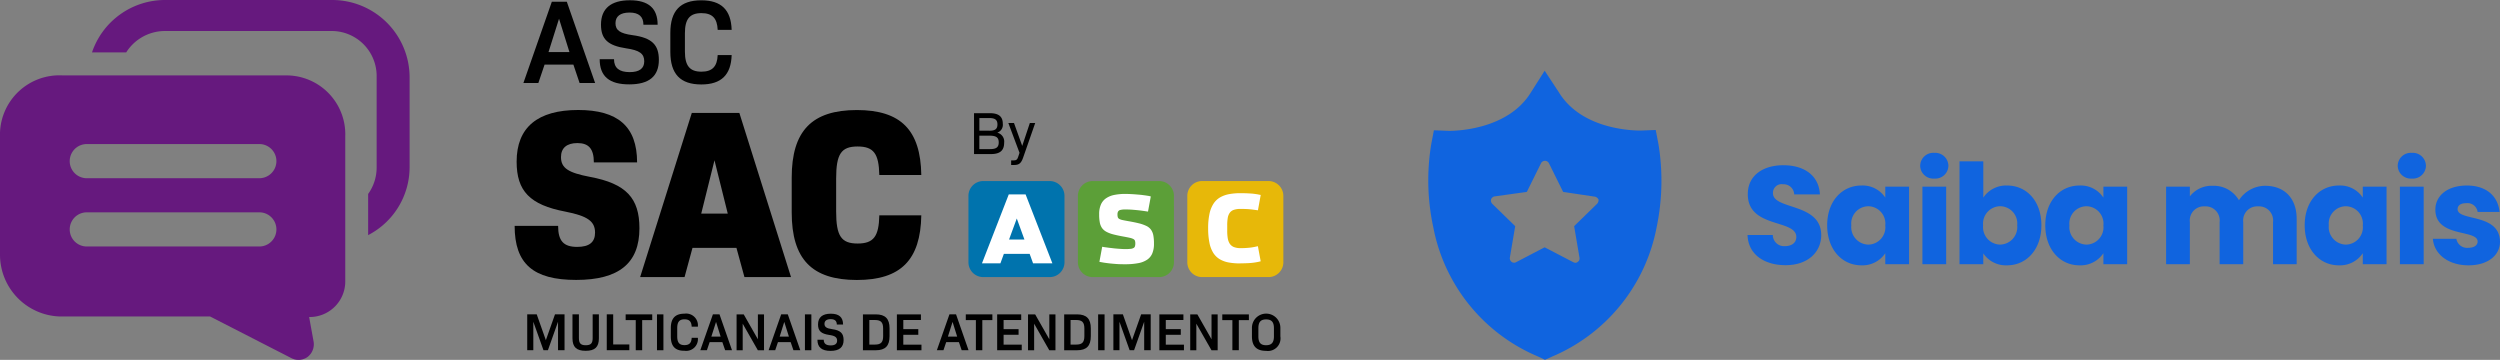 <svg xmlns="http://www.w3.org/2000/svg" width="323.711" height="46.596" viewBox="0 0 323.711 46.596"><rect x="0" y="0" width="323.711" height="46.596" fill="#808080" stroke="none"/><g id="Grupo_9574" data-name="Grupo 9574" transform="translate(-743 -2635)"><path id="Caminho_15620" data-name="Caminho 15620" d="M220.755,154.375l-.347-1.812-1.966.077c-1.272,0-7.673-.231-10.564-4.935l-1.851-2.814-1.812,2.853c-2.892,4.665-9.331,4.935-10.564,4.935l-1.966-.077-.347,1.812a28.793,28.793,0,0,0,.27,10.757A22.776,22.776,0,0,0,205.178,181.9l.887.424.848-.385a22.8,22.8,0,0,0,13.611-16.772,29.4,29.4,0,0,0,.232-10.8Zm-7.943,7.75-2.969,2.892.694,4.087a.518.518,0,0,1-.231.54.438.438,0,0,1-.309.116.718.718,0,0,1-.27-.077l-3.7-1.928-3.7,1.928a.524.524,0,0,1-.578-.038.592.592,0,0,1-.231-.54l.694-4.087-2.969-2.892a.618.618,0,0,1-.154-.578.6.6,0,0,1,.463-.385l4.164-.579,1.851-3.74a.579.579,0,0,1,1,0l1.851,3.74,4.125.617a.664.664,0,0,1,.463.385.776.776,0,0,1-.192.54Z" transform="translate(736.983 2499.266)" fill="#1064df"></path><g id="Grupo_8826" data-name="Grupo 8826" transform="translate(743 2635)"><g id="Grupo_1207" data-name="Grupo 1207" transform="translate(125.399 23.443)"><path id="Caminho_694" data-name="Caminho 694" d="M248.868,54.723a1.921,1.921,0,0,1-1.914,1.914h-8.609a1.921,1.921,0,0,1-1.914-1.914V46.114a1.921,1.921,0,0,1,1.914-1.914h8.608a1.921,1.921,0,0,1,1.914,1.914Z" transform="translate(-236.432 -44.2)" fill="#0073ad" fill-rule="evenodd"></path><path id="Caminho_695" data-name="Caminho 695" d="M242.572,55.156h3.336l.445,1.23h2.5l-3.469-8.926h-2.18l-3.469,8.926h2.387Zm2.661-1.856h-1.989l1-2.721Z" transform="translate(-237.985 -45.731)" fill="#fff" fill-rule="evenodd"></path><path id="Caminho_696" data-name="Caminho 696" d="M275.591,54.723a1.921,1.921,0,0,1-1.914,1.914h-8.611a1.921,1.921,0,0,1-1.914-1.914V46.114a1.921,1.921,0,0,1,1.914-1.914h8.608a1.921,1.921,0,0,1,1.914,1.914Z" transform="translate(-248.98 -44.2)" fill="#5c9f38" fill-rule="evenodd"></path><path id="Caminho_697" data-name="Caminho 697" d="M271.705,56.443a8.8,8.8,0,0,0,1.7-.14,2.988,2.988,0,0,0,1.161-.451,1.831,1.831,0,0,0,.668-.828,3.175,3.175,0,0,0,.212-1.26,5.485,5.485,0,0,0-.085-1.066,1.853,1.853,0,0,0-.3-.727,1.58,1.58,0,0,0-.589-.483,4.909,4.909,0,0,0-.955-.339q-.581-.143-1.4-.287c-.3-.053-.552-.1-.737-.14a1.57,1.57,0,0,1-.42-.143.389.389,0,0,1-.191-.212,1.086,1.086,0,0,1-.047-.355.765.765,0,0,1,.074-.387.459.459,0,0,1,.3-.212,2.51,2.51,0,0,1,.647-.063c.361,0,.716.016,1.074.047s.689.063,1.008.106.6.085.849.122l.361-1.96a2.862,2.862,0,0,0-.414-.09c-.187-.032-.4-.058-.637-.09s-.493-.053-.758-.074-.525-.042-.78-.053-.483-.021-.689-.021a7.24,7.24,0,0,0-1.427.127,2.912,2.912,0,0,0-1.074.429,1.892,1.892,0,0,0-.674.806,3.049,3.049,0,0,0-.233,1.26,5.5,5.5,0,0,0,.079,1.05,1.875,1.875,0,0,0,.28.727,1.634,1.634,0,0,0,.557.493,3.909,3.909,0,0,0,.9.345c.366.093.8.191,1.31.28.345.063.62.117.828.164a1.929,1.929,0,0,1,.472.159.427.427,0,0,1,.207.218,1.083,1.083,0,0,1,.047.355,1.189,1.189,0,0,1-.047.373.376.376,0,0,1-.191.223.973.973,0,0,1-.4.106,5.992,5.992,0,0,1-.679.027q-.207,0-.478-.016c-.187-.011-.382-.027-.583-.042s-.414-.037-.615-.063-.4-.042-.573-.069-.327-.042-.456-.063-.212-.037-.265-.047l-.361,1.952c.093.021.249.047.456.085s.462.069.759.106.62.063.976.09.732.032,1.125.032" transform="translate(-251.424 -45.671)" fill="#fff" fill-rule="evenodd"></path><path id="Caminho_698" data-name="Caminho 698" d="M302.3,54.723a1.921,1.921,0,0,1-1.914,1.914h-8.609a1.921,1.921,0,0,1-1.914-1.914V46.114a1.921,1.921,0,0,1,1.914-1.914h8.607a1.921,1.921,0,0,1,1.914,1.914Z" transform="translate(-261.524 -44.2)" fill="#e7b809" fill-rule="evenodd"></path><path id="Caminho_699" data-name="Caminho 699" d="M299.14,56.245c.408,0,.758-.011,1.045-.027s.53-.042.721-.069.355-.058.493-.085.249-.058.355-.085l-.361-1.952c-.085.016-.223.047-.4.085a6.507,6.507,0,0,1-.727.112,10.393,10.393,0,0,1-1.1.053,2.326,2.326,0,0,1-.887-.143,1.16,1.16,0,0,1-.53-.429,1.881,1.881,0,0,1-.26-.705,5.873,5.873,0,0,1-.069-.97v-.7a5.6,5.6,0,0,1,.069-.965,1.54,1.54,0,0,1,.26-.663,1.062,1.062,0,0,1,.525-.382,2.66,2.66,0,0,1,.87-.122c.233,0,.44.005.631.011s.366.016.53.032.339.032.513.058.366.047.578.079l.361-1.989c-.106-.016-.228-.042-.361-.069s-.292-.047-.483-.074-.424-.042-.711-.058-.626-.027-1.04-.027a7.936,7.936,0,0,0-1.485.122,3.727,3.727,0,0,0-1.178.42,2.609,2.609,0,0,0-.854.817,3.879,3.879,0,0,0-.52,1.307,8.78,8.78,0,0,0-.175,1.883,9.165,9.165,0,0,0,.17,1.883,3.872,3.872,0,0,0,.5,1.307,2.567,2.567,0,0,0,.84.817,3.527,3.527,0,0,0,1.172.42,8.061,8.061,0,0,0,1.5.117" transform="translate(-263.913 -45.59)" fill="#fff" fill-rule="evenodd"></path></g><g id="Grupo_1208" data-name="Grupo 1208" transform="translate(126.12 14.655)"><path id="Caminho_700" data-name="Caminho 700" d="M237.79,27.63h2.047c1.135,0,1.68.429,1.68,1.369a1.069,1.069,0,0,1-.695,1.145v.016a1.18,1.18,0,0,1,.87,1.3c0,1-.536,1.464-1.7,1.464h-2.2Zm2,2.27c.737,0,1.034-.228,1.034-.811s-.3-.828-1.045-.828h-1.294v1.634h1.307Zm.1,2.381c.794,0,1.1-.254,1.1-.87,0-.631-.327-.87-1.194-.87h-1.315v1.745h1.405Z" transform="translate(-237.79 -27.63)"></path><path id="Caminho_701" data-name="Caminho 701" d="M249.647,30.026l-1.57,4.5c-.249.711-.53.934-1.145.934h-.4v-.594h.345c.313,0,.445-.093.552-.42l.187-.56-1.447-3.861h.732l1.066,2.965.986-2.965h.7Z" transform="translate(-241.724 -28.753)"></path></g><g id="Grupo_1209" data-name="Grupo 1209" transform="translate(68.266 40.616)"><path id="Caminho_702" data-name="Caminho 702" d="M133.537,81.386H132.7V77.7l-1.31,3.688h-.573L129.5,77.7v3.688h-.789V76.74h1.23l1.183,3.347,1.183-3.347h1.236v4.646Z" transform="translate(-128.71 -76.655)"></path><path id="Caminho_703" data-name="Caminho 703" d="M139.76,79.843v-3.1h.833v3.081c0,.668.239.918.88.918.658,0,.9-.244.9-.918V76.74h.806v3.1c0,1.135-.513,1.623-1.708,1.623S139.76,80.978,139.76,79.843Z" transform="translate(-133.899 -76.655)"></path><path id="Caminho_704" data-name="Caminho 704" d="M151.053,80.642v.743H148.13V76.74h.833v3.9h2.09Z" transform="translate(-137.83 -76.655)"></path><path id="Caminho_705" data-name="Caminho 705" d="M156.187,77.493H154.88v3.9h-.833v-3.9H152.74V76.75h3.442v.743Z" transform="translate(-139.994 -76.66)"></path><path id="Caminho_706" data-name="Caminho 706" d="M160.39,76.75h.833v4.644h-.833Z" transform="translate(-143.587 -76.66)"></path><path id="Caminho_707" data-name="Caminho 707" d="M163.77,79.53V78.447c0-1.26.568-1.867,1.766-1.867a1.525,1.525,0,0,1,1.735,1.686h-.8c-.027-.663-.308-.955-.928-.955-.668,0-.944.339-.944,1.145v1.05c0,.806.27,1.145.944,1.145.62,0,.9-.292.928-.949h.8a1.523,1.523,0,0,1-1.735,1.68C164.338,81.4,163.77,80.79,163.77,79.53Z" transform="translate(-145.175 -76.58)"></path><path id="Caminho_708" data-name="Caminho 708" d="M173.823,80.336h-1.644l-.355,1.05h-.854L172.6,76.74h.854l1.618,4.646h-.887ZM172.4,79.62H173.6l-.594-1.9Z" transform="translate(-148.556 -76.655)"></path><path id="Caminho_709" data-name="Caminho 709" d="M183.374,76.75v4.644h-.8l-1.96-3.437v3.437h-.792V76.75h.924l1.835,3.225V76.75Z" transform="translate(-152.712 -76.66)"></path><path id="Caminho_710" data-name="Caminho 710" d="M190.5,80.336h-1.644l-.355,1.05h-.854l1.628-4.646h.854l1.618,4.646h-.887Zm-1.421-.716h1.194l-.6-1.9Z" transform="translate(-156.389 -76.655)"></path><path id="Caminho_711" data-name="Caminho 711" d="M196.51,76.75h.833v4.644h-.833Z" transform="translate(-160.55 -76.66)"></path><path id="Caminho_712" data-name="Caminho 712" d="M199.56,79.956h.817c0,.5.3.737.9.737.552,0,.833-.207.833-.615,0-.435-.265-.637-1.04-.743-1.045-.159-1.432-.525-1.432-1.354,0-.923.573-1.395,1.655-1.395,1.061,0,1.587.456,1.587,1.4h-.811c0-.467-.26-.695-.79-.695s-.806.218-.806.61.26.589.976.684c1.109.148,1.5.552,1.5,1.416q0,1.4-1.686,1.4C200.112,81.4,199.56,80.934,199.56,79.956Z" transform="translate(-161.982 -76.583)"></path><path id="Caminho_713" data-name="Caminho 713" d="M214.118,78.564v1.013c0,1.252-.546,1.82-1.782,1.82H210.67V76.75h1.665C213.571,76.75,214.118,77.323,214.118,78.564Zm-.833.016c0-.8-.287-1.1-1.061-1.1H211.5v3.182h.727c.774,0,1.061-.3,1.061-1.1Z" transform="translate(-167.2 -76.66)"></path><path id="Caminho_714" data-name="Caminho 714" d="M222.143,80.664v.73H218.96V76.75h3.113v.732h-2.281v1.183h1.94v.727h-1.941V80.67h2.35Z" transform="translate(-171.093 -76.66)"></path><path id="Caminho_715" data-name="Caminho 715" d="M231.573,80.336h-1.644l-.355,1.05h-.854l1.628-4.646h.854l1.618,4.646h-.887Zm-1.421-.716h1.194l-.594-1.9Z" transform="translate(-175.676 -76.655)"></path><path id="Caminho_716" data-name="Caminho 716" d="M239.227,77.493H237.92v3.9h-.833v-3.9H235.78V76.75h3.442v.743Z" transform="translate(-178.991 -76.66)"></path><path id="Caminho_717" data-name="Caminho 717" d="M246.622,80.664v.73H243.44V76.75h3.113v.732h-2.281v1.183h1.941v.727h-1.941V80.67h2.35Z" transform="translate(-182.589 -76.66)"></path><path id="Caminho_718" data-name="Caminho 718" d="M254.524,76.75v4.644h-.8l-1.96-3.437v3.437h-.792V76.75h.923l1.835,3.225V76.75Z" transform="translate(-186.125 -76.66)"></path><path id="Caminho_719" data-name="Caminho 719" d="M263.248,78.564v1.013c0,1.252-.546,1.82-1.782,1.82H259.8V76.75h1.665C262.7,76.75,263.248,77.323,263.248,78.564Zm-.833.016c0-.8-.287-1.1-1.061-1.1h-.727v3.182h.727c.774,0,1.061-.3,1.061-1.1Z" transform="translate(-190.272 -76.66)"></path><path id="Caminho_720" data-name="Caminho 720" d="M268.09,76.75h.833v4.644h-.833Z" transform="translate(-194.165 -76.66)"></path><path id="Caminho_721" data-name="Caminho 721" d="M276.637,81.386H275.8V77.7l-1.31,3.688h-.573L272.6,77.7v3.688h-.789V76.74h1.23l1.183,3.347,1.183-3.347h1.236v4.646Z" transform="translate(-195.912 -76.655)"></path><path id="Caminho_722" data-name="Caminho 722" d="M286.223,80.664v.73H283.04V76.75h3.113v.732h-2.281v1.183h1.941v.727h-1.941V80.67h2.35Z" transform="translate(-201.186 -76.66)"></path><path id="Caminho_723" data-name="Caminho 723" d="M294.124,76.75v4.644h-.8l-1.96-3.437v3.437h-.792V76.75h.923l1.835,3.225V76.75Z" transform="translate(-204.722 -76.66)"></path><path id="Caminho_724" data-name="Caminho 724" d="M301.847,77.493H300.54v3.9h-.833v-3.9H298.4V76.75h3.442Z" transform="translate(-208.399 -76.66)"></path><path id="Caminho_725" data-name="Caminho 725" d="M305.64,79.528V78.461a1.841,1.841,0,1,1,3.681,0v1.066a1.63,1.63,0,0,1-1.846,1.872C306.234,81.4,305.64,80.79,305.64,79.528Zm2.847-.005v-1.05c0-.8-.3-1.145-1.013-1.145s-1,.35-1,1.145v1.05c0,.8.292,1.145,1,1.145s1.014-.35,1.014-1.146Z" transform="translate(-211.799 -76.584)"></path></g><g id="Grupo_1210" data-name="Grupo 1210" transform="translate(67.773 0.037)"><path id="Caminho_726" data-name="Caminho 726" d="M134.251,8.562h-3.729l-.806,2.381H127.78L131.461.42H133.4l3.665,10.523h-2.01ZM131.03,6.939h2.71l-1.347-4.317Z" transform="translate(-127.78 -0.234)"></path><path id="Caminho_727" data-name="Caminho 727" d="M146.4,7.7h1.856c0,1.13.679,1.671,2.026,1.671,1.252,0,1.888-.467,1.888-1.395,0-.992-.607-1.437-2.35-1.686-2.366-.355-3.251-1.194-3.251-3.066,0-2.09,1.3-3.156,3.745-3.156,2.4,0,3.59,1.034,3.59,3.172h-1.84c0-1.05-.589-1.581-1.793-1.581s-1.825.493-1.825,1.379c0,.912.589,1.331,2.212,1.549,2.508.339,3.405,1.252,3.405,3.2,0,2.122-1.268,3.172-3.824,3.172C147.652,10.969,146.4,9.914,146.4,7.7Z" transform="translate(-136.524 -0.07)"></path><path id="Caminho_728" data-name="Caminho 728" d="M163.65,6.747V4.3c0-2.864,1.284-4.222,4.01-4.222,2.583,0,3.85,1.236,3.93,3.824h-1.809c-.063-1.5-.695-2.164-2.106-2.164-1.517,0-2.137.774-2.137,2.6V6.719c0,1.825.62,2.6,2.137,2.6,1.405,0,2.042-.663,2.106-2.153h1.809c-.079,2.567-1.347,3.808-3.93,3.808C164.934,10.974,163.65,9.612,163.65,6.747Z" transform="translate(-144.625 -0.075)"></path></g><g id="Grupo_1211" data-name="Grupo 1211" transform="translate(66.638 14.244)"><path id="Caminho_729" data-name="Caminho 729" d="M125.64,41.86h5.629c0,1.968.721,2.721,2.472,2.721,1.591,0,2.312-.626,2.312-1.846,0-1.469-.97-2.159-3.845-2.721-4.593-.875-6.311-2.657-6.311-6.471,0-4.439,2.721-6.688,7.972-6.688,5.123,0,7.627,2.127,7.627,6.784h-5.6c0-1.75-.658-2.5-2.127-2.5-1.405,0-2.127.658-2.127,1.814,0,1.437.97,2.031,3.75,2.562,4.688.875,6.407,2.754,6.407,6.656,0,4.528-2.657,6.688-8.189,6.688C128.043,48.862,125.64,46.768,125.64,41.86Z" transform="translate(-125.64 -26.856)"></path><path id="Caminho_730" data-name="Caminho 730" d="M168.749,45.042h-5.691l-1.027,3.781H156.28l6.688-21.253h6.158l6.688,21.253h-6.03Zm-4.561-4.434h3.437l-1.72-6.906Z" transform="translate(-140.029 -27.191)"></path><path id="Caminho_731" data-name="Caminho 731" d="M193.28,40.114v-4.5c0-6.062,2.625-8.751,8.438-8.751,5.691,0,8.253,2.593,8.343,8.407h-5.437c-.063-2.754-.721-3.688-2.811-3.688-2.127,0-2.779.97-2.779,4.158v4.248c0,3.188.658,4.158,2.779,4.158,2.095,0,2.754-.939,2.811-3.654h5.437c-.1,5.783-2.657,8.375-8.343,8.375C195.9,48.864,193.28,46.182,193.28,40.114Z" transform="translate(-157.405 -26.858)"></path></g><path id="Caminho_732" data-name="Caminho 732" d="M33.626,31.722H11.239a2.212,2.212,0,1,1,0-4.424H33.626a2.212,2.212,0,0,1,0,4.423m0,8.841H11.239a2.212,2.212,0,1,1,0-4.424H33.626a2.212,2.212,0,0,1,0,4.423m3.585-22.154H8.088A7.7,7.7,0,0,0,0,25.8V41.7a8.006,8.006,0,0,0,7.728,7.924H27.2l10.554,5.406a2,2,0,0,0,2.079-.17,2.071,2.071,0,0,0,.773-1.983l-.578-3.183a4.605,4.605,0,0,0,4.678-4.519V26.317a7.627,7.627,0,0,0-7.5-7.908" transform="translate(0 -8.645)" fill="#66197e" fill-rule="evenodd"></path><path id="Caminho_733" data-name="Caminho 733" d="M53.6,0H31.852A9.98,9.98,0,0,0,22.46,6.784h4.429a5.943,5.943,0,0,1,4.959-2.769H53.6a5.83,5.83,0,0,1,5.716,5.951V21.687a5.864,5.864,0,0,1-1.1,3.426v5.331a9.913,9.913,0,0,0,5.368-8.762V9.966A10.029,10.029,0,0,0,53.6,0Z" transform="translate(-10.547)" fill="#66197e" fill-rule="evenodd"></path></g><path id="Caminho_17926" data-name="Caminho 17926" d="M10.3-3.762C10.3-7.992,4.05-7,4.05-9.2a1.12,1.12,0,0,1,1.3-1.152A1.368,1.368,0,0,1,6.8-9.036h3.33c-.126-2.412-1.98-3.78-4.734-3.78C2.754-12.816.792-11.484.792-9.09.756-4.608,7.074-5.868,7.074-3.528,7.074-2.79,6.5-2.34,5.6-2.34A1.449,1.449,0,0,1,4.032-3.78H.756C.846-1.224,2.97.126,5.688.126,8.64.126,10.3-1.638,10.3-3.762ZM11.07-5.04c0,3.168,1.962,5.184,4.41,5.184a3.551,3.551,0,0,0,3.114-1.566V0h3.078V-10.044H18.594v1.422a3.5,3.5,0,0,0-3.1-1.566C13.032-10.188,11.07-8.208,11.07-5.04Zm7.524.018a2.243,2.243,0,0,1-2.2,2.484,2.269,2.269,0,0,1-2.2-2.5,2.236,2.236,0,0,1,2.2-2.466A2.243,2.243,0,0,1,18.594-5.022ZM23.4,0h3.078V-10.044H23.4Zm1.548-11.088a1.694,1.694,0,0,0,1.818-1.656,1.7,1.7,0,0,0-1.818-1.674,1.7,1.7,0,0,0-1.836,1.674A1.7,1.7,0,0,0,24.948-11.088Zm6.336,2.466v-4.7H28.206V0h3.078V-1.4A3.53,3.53,0,0,0,34.38.144c2.466,0,4.428-2.016,4.428-5.184s-1.944-5.148-4.428-5.148A3.546,3.546,0,0,0,31.284-8.622ZM35.676-5.04a2.271,2.271,0,0,1-2.214,2.5,2.252,2.252,0,0,1-2.2-2.484,2.252,2.252,0,0,1,2.2-2.484A2.239,2.239,0,0,1,35.676-5.04Zm3.636,0c0,3.168,1.962,5.184,4.41,5.184a3.551,3.551,0,0,0,3.114-1.566V0h3.078V-10.044H46.836v1.422a3.5,3.5,0,0,0-3.1-1.566C41.274-10.188,39.312-8.208,39.312-5.04Zm7.524.018a2.243,2.243,0,0,1-2.2,2.484,2.269,2.269,0,0,1-2.2-2.5,2.236,2.236,0,0,1,2.2-2.466A2.243,2.243,0,0,1,46.836-5.022ZM68.8,0h3.06V-5.868c0-2.7-1.6-4.284-4.086-4.284A4.04,4.04,0,0,0,64.386-8.28a3.752,3.752,0,0,0-3.42-1.872,3.543,3.543,0,0,0-2.934,1.368v-1.26H54.954V0h3.078V-5.454a1.819,1.819,0,0,1,1.926-2.034,1.819,1.819,0,0,1,1.926,2.034V0h3.06V-5.454A1.819,1.819,0,0,1,66.87-7.488,1.819,1.819,0,0,1,68.8-5.454Zm4.1-5.04c0,3.168,1.962,5.184,4.41,5.184a3.551,3.551,0,0,0,3.114-1.566V0H83.5V-10.044H80.424v1.422a3.5,3.5,0,0,0-3.1-1.566C74.862-10.188,72.9-8.208,72.9-5.04Zm7.524.018a2.243,2.243,0,0,1-2.2,2.484,2.269,2.269,0,0,1-2.2-2.5,2.236,2.236,0,0,1,2.2-2.466A2.243,2.243,0,0,1,80.424-5.022ZM85.23,0h3.078V-10.044H85.23Zm1.548-11.088A1.694,1.694,0,0,0,88.6-12.744a1.7,1.7,0,0,0-1.818-1.674,1.7,1.7,0,0,0-1.836,1.674A1.7,1.7,0,0,0,86.778-11.088ZM98.19-2.916c-.054-3.744-5.49-2.61-5.49-4.212,0-.486.4-.774,1.116-.774a1.324,1.324,0,0,1,1.476,1.134h2.844c-.2-1.98-1.638-3.42-4.23-3.42-2.628,0-4.086,1.4-4.086,3.114,0,3.69,5.472,2.52,5.472,4.14,0,.45-.414.81-1.206.81a1.41,1.41,0,0,1-1.548-1.17H89.5C89.64-1.35,91.44.144,94.122.144,96.642.144,98.19-1.17,98.19-2.916Z" transform="translate(968.521 2669.211)" fill="#1064df"></path></g></svg>